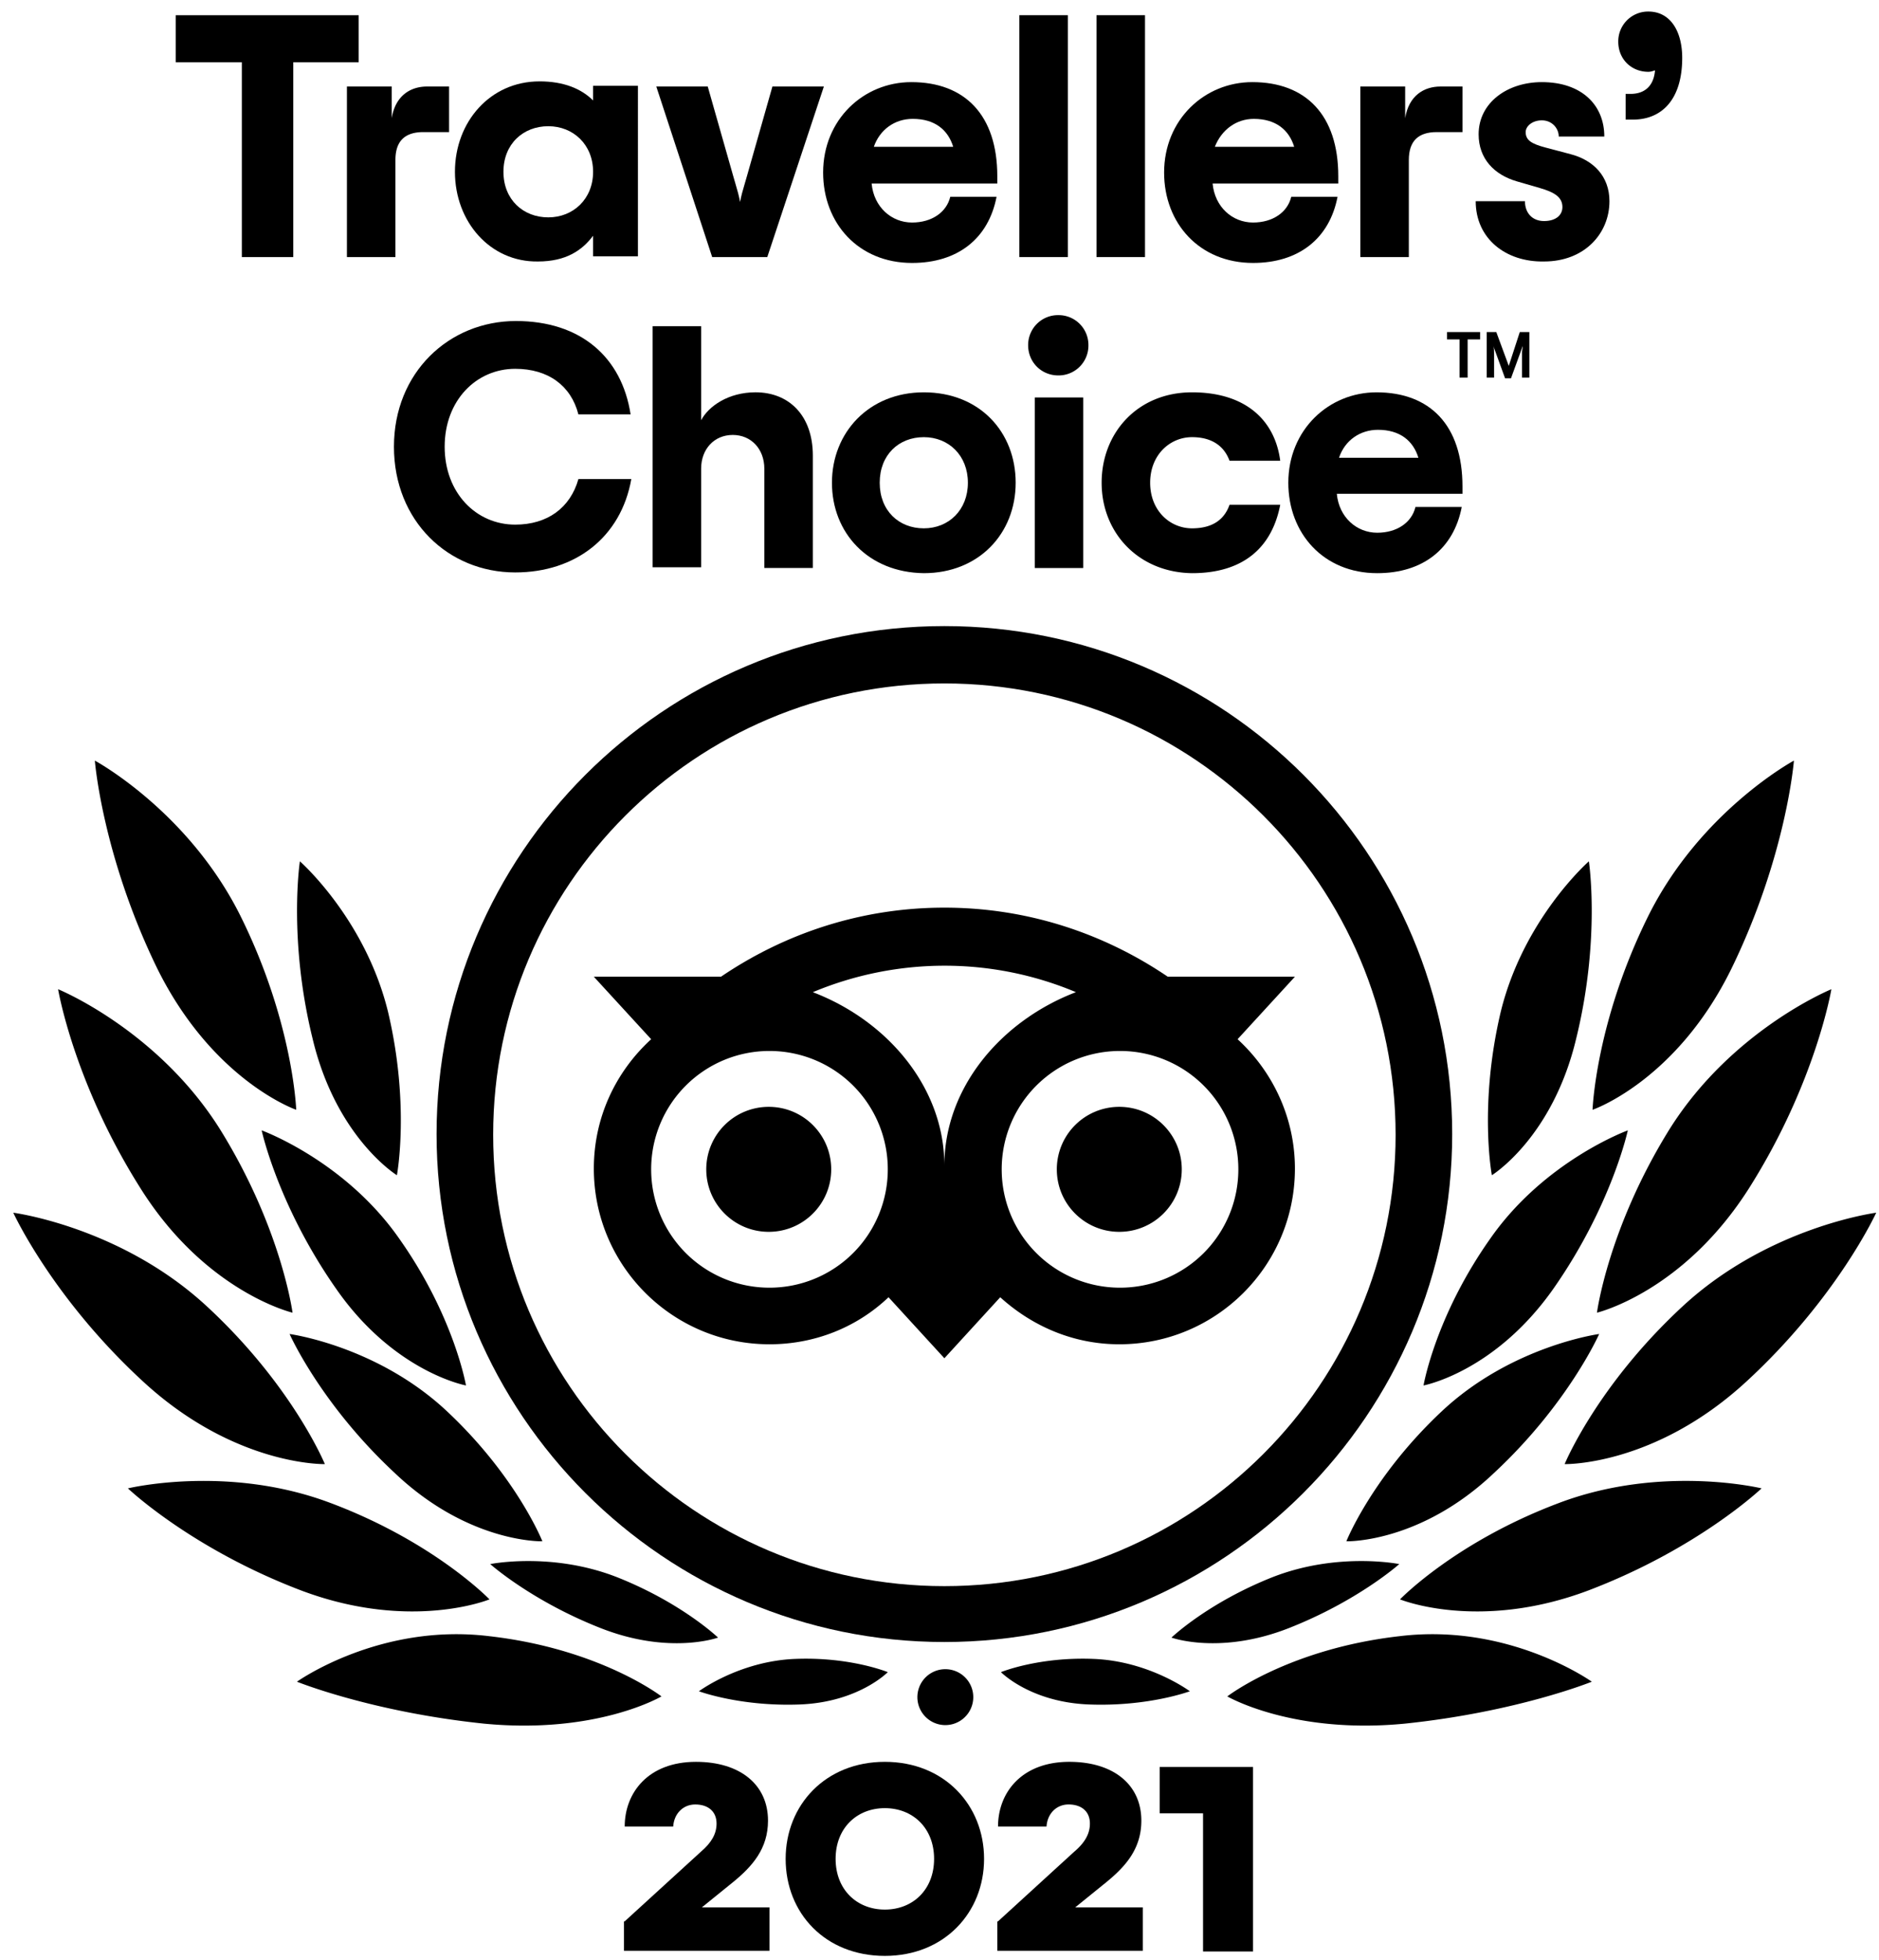 <svg viewBox="0 0 117 122" fill="none" xmlns="http://www.w3.org/2000/svg" id="travellers-choice--2021" class="v-icon__icon v-icon__icon--travellers-choice--2021"><path d="M101.543 5.844h-.32v1.601h.457c1.785 0 3.066-1.235 3.066-3.844 0-1.647-.732-2.882-2.105-2.882a1.856 1.856 0 00-1.876 1.876c0 1.098.824 1.876 1.876 1.876.138 0 .275-.046.412-.092-.091 1.099-.778 1.465-1.51 1.465zM18.261 3.876h4.073V.947H10.94v2.929h4.118v12.126h3.203V3.876zM47.867 76.68c2.151 0 3.89-1.74 3.89-3.89 0-2.151-1.739-3.89-3.89-3.89a3.886 3.886 0 00-3.89 3.89c0 2.15 1.74 3.89 3.89 3.89zM69.695 76.68c2.15 0 3.89-1.74 3.89-3.89 0-2.151-1.74-3.89-3.89-3.89a3.886 3.886 0 00-3.89 3.89c0 2.15 1.739 3.89 3.89 3.89z" fill="currentColor"/><path fill-rule="evenodd" clip-rule="evenodd" d="M80.631 60.8l-3.57 3.89c2.197 2.014 3.57 4.897 3.57 8.054 0 6.04-4.896 10.936-10.936 10.936-2.883 0-5.446-1.144-7.413-2.928l-3.478 3.798-3.478-3.798c-1.922 1.83-4.53 2.928-7.413 2.928-6.04 0-10.936-4.896-10.936-10.936 0-3.203 1.372-6.04 3.569-8.054l-3.57-3.89h7.917c3.981-2.7 8.74-4.3 13.91-4.3 5.172 0 9.93 1.6 13.912 4.3h7.916zM40.546 72.79a7.362 7.362 0 007.367 7.367 7.363 7.363 0 007.367-7.367 7.362 7.362 0 00-7.367-7.368 7.362 7.362 0 00-7.367 7.368zm10.067-11.028c4.667 1.784 8.19 5.948 8.19 10.799 0-4.85 3.524-9.015 8.192-10.8a21.108 21.108 0 00-8.191-1.647 21.28 21.28 0 00-8.191 1.648zm11.76 11.028a7.362 7.362 0 007.367 7.367 7.363 7.363 0 007.368-7.367 7.362 7.362 0 00-7.368-7.368 7.362 7.362 0 00-7.367 7.368z" fill="currentColor"/><path fill-rule="evenodd" clip-rule="evenodd" d="M27.184 70.593c0-17.434 14.14-31.62 31.62-31.62s31.62 14.186 31.62 31.62-14.186 31.62-31.62 31.62-31.62-14.185-31.62-31.62zm3.524.046c0 15.512 12.583 28.096 28.096 28.096 15.512 0 28.096-12.584 28.096-28.096S74.316 42.543 58.804 42.543c-15.513 0-28.096 12.584-28.096 28.096z" fill="currentColor"/><path d="M38.898 119.601l4.76-4.347c.64-.549.96-1.098.96-1.739 0-.777-.549-1.189-1.327-1.189-.777 0-1.327.595-1.372 1.373h-3.02c0-2.105 1.464-4.027 4.438-4.027 2.746 0 4.485 1.418 4.485 3.66 0 1.739-.961 2.838-2.197 3.844l-1.922 1.556h4.21v2.7h-9.06v-1.831h.045z" fill="currentColor"/><path fill-rule="evenodd" clip-rule="evenodd" d="M48.92 115.712c0-3.341 2.47-6.04 6.177-6.04 3.707 0 6.178 2.699 6.178 6.04 0 3.34-2.471 6.04-6.178 6.04-3.706 0-6.177-2.654-6.177-6.04zm9.243 0c0-1.922-1.327-3.157-3.066-3.157-1.739 0-3.066 1.235-3.066 3.157s1.328 3.157 3.066 3.157c1.74 0 3.066-1.235 3.066-3.157z" fill="currentColor"/><path d="M66.903 115.254l-4.759 4.347H62.1v1.831h9.06v-2.7h-4.21l1.922-1.556c1.235-1.006 2.196-2.105 2.196-3.844 0-2.242-1.738-3.66-4.484-3.66-2.974 0-4.439 1.922-4.439 4.027h3.02c.046-.778.595-1.373 1.373-1.373s1.327.412 1.327 1.189c0 .641-.32 1.19-.96 1.739zM74.911 112.875h-2.7v-2.883h5.812v11.486H74.91v-8.603zM41.187 105.599s-3.844-2.974-10.754-3.752c-6.818-.824-11.943 2.837-11.943 2.837s4.622 1.876 11.623 2.608c7.047.687 11.074-1.693 11.074-1.693zM20.595 93.564c6.452 2.426 9.884 5.995 9.884 5.995s-4.896 2.013-11.715-.55C11.9 96.402 7.965 92.65 7.965 92.65s6.223-1.51 12.63.915zM20.229 91.14s-2.014-4.897-7.368-9.84C7.508 76.36.827 75.49.827 75.49s2.425 5.308 8.1 10.524c5.719 5.262 11.302 5.125 11.302 5.125zM13.685 70.273c3.844 6.177 4.53 11.44 4.53 11.44s-5.445-1.282-9.518-7.825c-4.118-6.544-5.079-12.31-5.079-12.31s6.178 2.517 10.067 8.695zM18.444 69.083s-.183-5.4-3.432-11.989c-3.249-6.59-9.106-9.747-9.106-9.747s.458 5.903 3.89 12.95c3.477 7.002 8.648 8.786 8.648 8.786zM27.825 87.844c4.347 4.073 5.948 8.1 5.948 8.1s-4.576.137-9.197-4.256c-4.622-4.301-6.544-8.648-6.544-8.648s5.446.732 9.793 4.804zM44.71 101.938s-2.242-2.15-6.27-3.752c-4.072-1.602-7.915-.824-7.915-.824s2.562 2.288 6.864 3.981c4.3 1.694 7.321.595 7.321.595zM49.515 103.265c3.432-.137 5.765.824 5.765.824s-1.83 1.876-5.49 2.013c-3.707.138-6.27-.823-6.27-.823s2.517-1.876 5.995-2.014zM29.015 86.243s-.733-4.301-4.165-9.152c-3.386-4.85-8.557-6.727-8.557-6.727s1.007 4.668 4.622 9.839c3.615 5.216 8.1 6.04 8.1 6.04zM24.164 62.997c1.373 5.812.55 10.159.55 10.159s-3.799-2.334-5.263-8.557c-1.51-6.178-.778-10.983-.778-10.983s4.073 3.57 5.491 9.381zM76.421 105.599s3.844-2.974 10.754-3.752c6.818-.824 11.943 2.837 11.943 2.837s-4.622 1.876-11.623 2.608c-7.001.687-11.074-1.693-11.074-1.693zM97.059 93.564c-6.452 2.426-9.884 5.995-9.884 5.995s4.896 2.013 11.714-.55c6.864-2.608 10.799-6.36 10.799-6.36s-6.223-1.51-12.63.915zM97.425 91.14s2.013-4.897 7.367-9.84c5.354-4.941 12.035-5.81 12.035-5.81s-2.426 5.308-8.1 10.524c-5.72 5.262-11.302 5.125-11.302 5.125zM103.968 70.273c-3.843 6.177-4.53 11.44-4.53 11.44s5.4-1.282 9.518-7.825c4.118-6.544 5.079-12.31 5.079-12.31s-6.177 2.517-10.067 8.695zM99.164 69.083s.183-5.4 3.432-11.989c3.248-6.59 9.106-9.747 9.106-9.747s-.458 5.903-3.89 12.95c-3.432 7.002-8.648 8.786-8.648 8.786zM89.783 87.844c-4.347 4.073-5.949 8.1-5.949 8.1s4.576.137 9.198-4.256c4.622-4.301 6.544-8.648 6.544-8.648s-5.446.732-9.793 4.804zM72.944 101.938s2.242-2.15 6.269-3.752c4.072-1.602 7.916-.824 7.916-.824s-2.563 2.288-6.864 3.981c-4.301 1.694-7.322.595-7.322.595zM68.093 103.265c-3.432-.137-5.766.824-5.766.824s1.83 1.876 5.492 2.013c3.706.138 6.269-.823 6.269-.823s-2.517-1.876-5.995-2.014zM88.639 86.243s.732-4.301 4.164-9.152c3.386-4.85 8.557-6.727 8.557-6.727s-1.007 4.668-4.622 9.839c-3.66 5.216-8.099 6.04-8.099 6.04zM93.444 62.997c-1.373 5.812-.55 10.159-.55 10.159s3.799-2.334 5.263-8.557c1.51-6.178.778-10.983.778-10.983s-4.073 3.57-5.491 9.381zM58.804 107.384a1.74 1.74 0 100-3.478 1.74 1.74 0 000 3.478zM27.962 5.386v2.837H26.36c-1.143 0-1.738.55-1.738 1.739v6.04h-3.02V5.386h2.79v1.968c.23-1.419 1.19-1.968 2.197-1.968h1.373z" fill="currentColor"/><path fill-rule="evenodd" clip-rule="evenodd" d="M33.59 5.066c-3.065 0-5.262 2.517-5.262 5.628 0 3.112 2.197 5.629 5.17 5.583 1.74 0 2.747-.687 3.433-1.602v1.281h2.791V5.34h-2.791v.915c-.732-.732-1.83-1.19-3.34-1.19zm.55 2.791c1.555 0 2.79 1.144 2.79 2.837 0 1.693-1.235 2.837-2.79 2.837-1.556 0-2.792-1.098-2.792-2.837s1.236-2.837 2.792-2.837z" fill="currentColor"/><path d="M40.866 5.386h3.203l1.602 5.628c.041.146.08.28.118.405.125.428.223.762.294 1.151.07-.389.169-.723.294-1.15l.118-.405 1.601-5.629H51.3l-3.523 10.616h-3.432L40.866 5.386z" fill="currentColor"/><path fill-rule="evenodd" clip-rule="evenodd" d="M54.274 11.426h7.825v-.457c0-3.798-2.014-5.857-5.354-5.857-2.975 0-5.491 2.333-5.491 5.628 0 3.157 2.196 5.628 5.537 5.628 2.837 0 4.758-1.51 5.262-4.118H59.17c-.229.96-1.144 1.602-2.38 1.602-1.28 0-2.379-.961-2.516-2.426zm5.079-2.288h-4.942c.366-1.052 1.281-1.739 2.425-1.739 1.373 0 2.197.687 2.517 1.74z" fill="currentColor"/><path d="M63.471.947h3.02v15.055h-3.02V.947zM71.296.947h-3.02v15.055h3.02V.947z" fill="currentColor"/><path fill-rule="evenodd" clip-rule="evenodd" d="M83.33 11.426h-7.824c.137 1.465 1.236 2.426 2.517 2.426 1.235 0 2.15-.641 2.38-1.602h2.882c-.503 2.608-2.425 4.118-5.262 4.118-3.34 0-5.537-2.47-5.537-5.628 0-3.295 2.517-5.628 5.491-5.628 3.34 0 5.354 2.059 5.354 5.857v.457zm-7.687-2.288h4.942C80.265 8.086 79.441 7.4 78.07 7.4c-1.099 0-2.014.687-2.426 1.74z" fill="currentColor"/><path d="M91.064 8.223V5.386h-1.373c-1.006 0-1.967.55-2.196 1.968V5.386h-2.791v10.616h3.02v-6.04c0-1.19.595-1.739 1.739-1.739h1.601zM91.888 12.524h3.066c0 .733.457 1.236 1.19 1.236.732 0 1.143-.366 1.143-.87 0-.594-.457-.915-1.418-1.19l-1.419-.411c-1.418-.412-2.38-1.419-2.38-2.929 0-1.967 1.786-3.248 3.936-3.248 2.471 0 3.89 1.418 3.89 3.386h-2.837c0-.504-.412-1.007-1.053-1.007-.595 0-1.007.366-1.007.732 0 .504.367.732 1.236.961l1.556.412c1.418.366 2.425 1.373 2.425 2.928 0 2.014-1.556 3.753-4.072 3.753-2.38.046-4.256-1.419-4.256-3.753zM24.53 27.808c0-4.622 3.432-7.825 7.596-7.825 4.027 0 6.59 2.242 7.139 5.812h-3.25c-.457-1.785-1.875-2.837-3.935-2.837-2.425 0-4.392 1.967-4.392 4.85 0 2.883 1.967 4.85 4.392 4.85 2.014 0 3.432-1.052 3.936-2.836h3.294c-.64 3.615-3.477 5.811-7.23 5.811-4.164 0-7.55-3.203-7.55-7.825zM43.657 20.304h-3.02v15.009h3.02V29.18c0-1.236.824-2.105 1.968-2.105 1.144 0 1.968.87 1.968 2.105v6.177h3.02v-7c0-2.472-1.464-3.936-3.57-3.936-1.692 0-2.928.87-3.386 1.739v-5.857z" fill="currentColor"/><path fill-rule="evenodd" clip-rule="evenodd" d="M51.803 30.05c0-3.111 2.288-5.628 5.72-5.628 3.477 0 5.72 2.471 5.72 5.628 0 3.158-2.288 5.629-5.72 5.629-3.478-.046-5.72-2.517-5.72-5.629zm8.465 0c0-1.693-1.19-2.837-2.745-2.837-1.556 0-2.746 1.098-2.746 2.837 0 1.74 1.19 2.838 2.746 2.838 1.555 0 2.745-1.144 2.745-2.838z" fill="currentColor"/><path d="M65.897 19.617a1.856 1.856 0 00-1.877 1.876c0 1.053.824 1.877 1.877 1.877a1.856 1.856 0 001.876-1.877 1.856 1.856 0 00-1.876-1.876zM67.452 24.742h-3.02v10.616h3.02V24.742zM68.596 30.05c0-3.111 2.243-5.628 5.629-5.628 3.386 0 5.17 1.785 5.49 4.256h-3.157c-.32-.87-1.052-1.465-2.333-1.465-1.373 0-2.608 1.098-2.608 2.837 0 1.74 1.235 2.838 2.608 2.838 1.281 0 2.013-.55 2.334-1.465h3.157c-.503 2.608-2.242 4.256-5.491 4.256-3.34-.046-5.629-2.517-5.629-5.629z" fill="currentColor"/><path fill-rule="evenodd" clip-rule="evenodd" d="M83.24 30.737h7.824v-.458c0-3.798-2.013-5.857-5.354-5.857-2.974 0-5.49 2.334-5.49 5.628 0 3.158 2.196 5.629 5.536 5.629 2.837 0 4.76-1.51 5.262-4.119h-2.882c-.23.961-1.144 1.602-2.38 1.602-1.281 0-2.38-.96-2.517-2.425zm5.079-2.242h-4.942c.366-1.099 1.327-1.74 2.425-1.74 1.373 0 2.196.687 2.517 1.74z" fill="currentColor"/><path d="M90.103 20.67h2.06v.457h-.778v2.38h-.504v-2.38h-.778v-.457zM93.17 20.67l.777 2.105.686-2.105h.595v2.837h-.457V21.95c0-.069.011-.137.023-.206.011-.069.023-.137.023-.206l-.733 2.013h-.366l-.732-2.013c.046.137.046.275.046.412v1.556h-.458V20.67h.595z" fill="currentColor"/></svg>